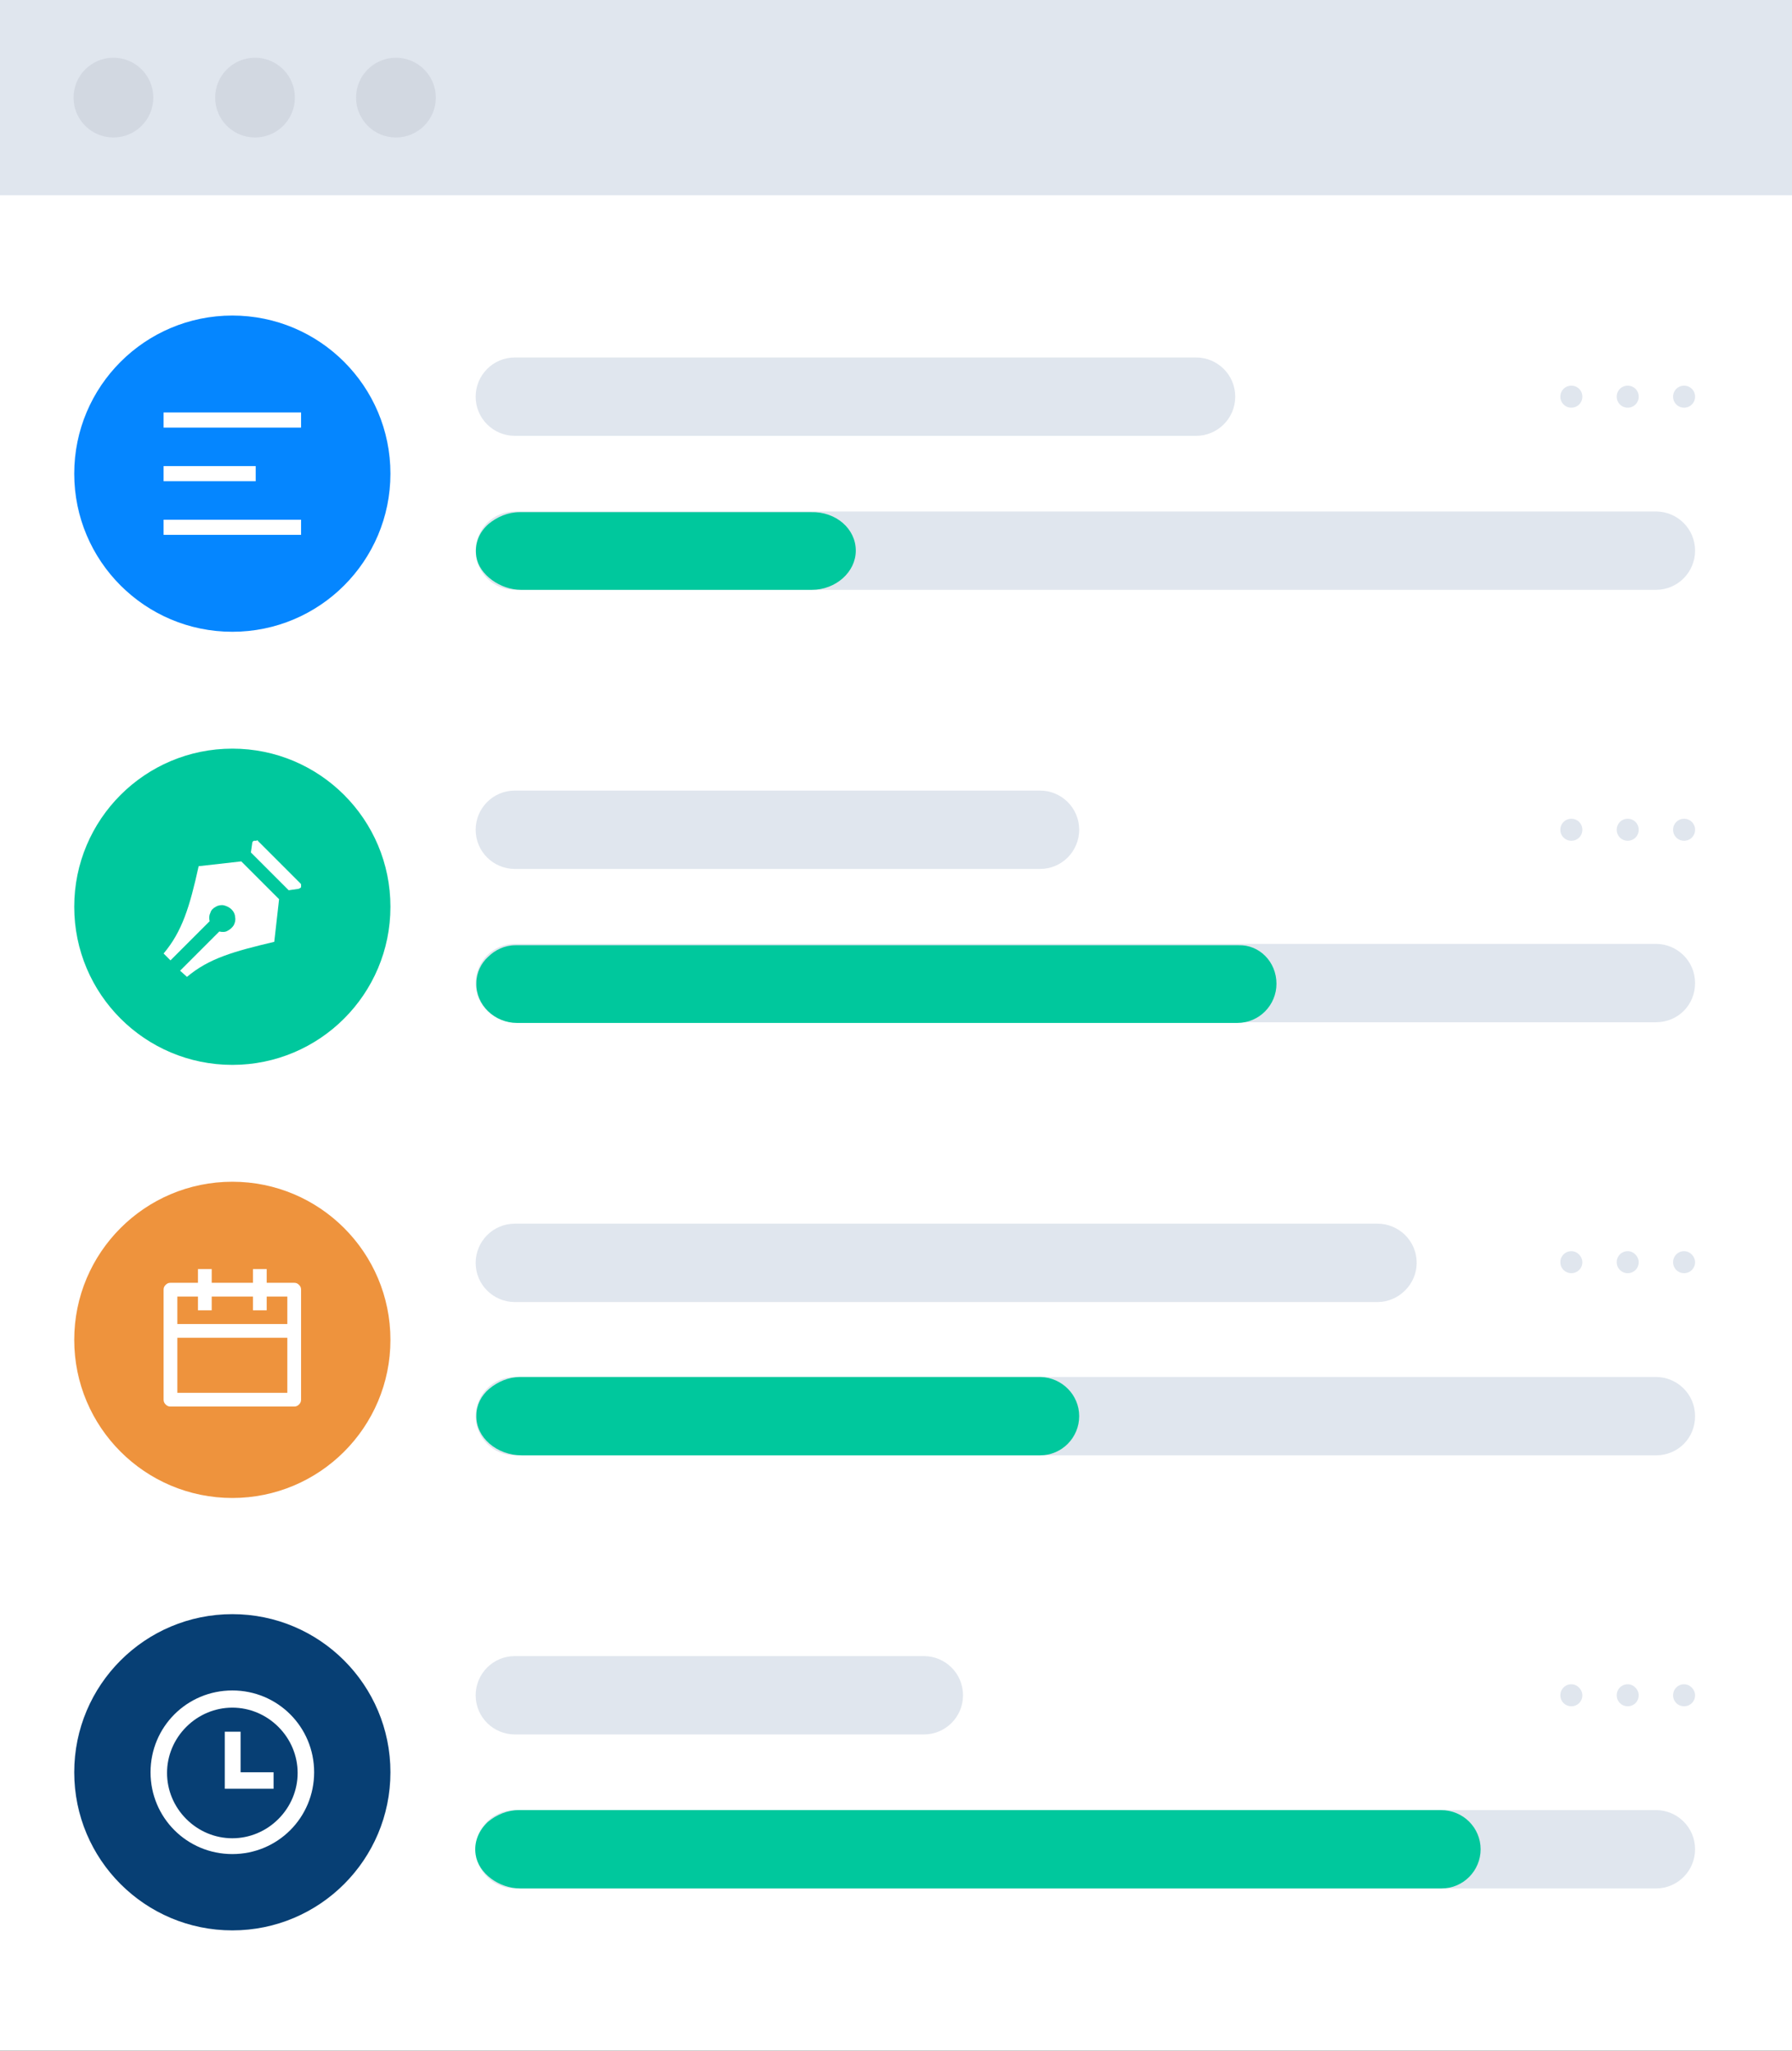 <?xml version="1.0" encoding="utf-8"?>
<!-- Generator: Adobe Illustrator 26.0.1, SVG Export Plug-In . SVG Version: 6.00 Build 0)  -->
<svg version="1.1" id="Layer_1" xmlns="http://www.w3.org/2000/svg" xmlns:xlink="http://www.w3.org/1999/xlink" x="0px" y="0px"
	 viewBox="0 0 260.7 298.3" style="enable-background:new 0 0 260.7 298.3;" xml:space="preserve">
<rect x="0" y="0" width="260.7" height="298.3" fill="#333333" stroke="none"/>
<style type="text/css">
	.st0{fill:#FFFFFF;}
	.st1{fill:#E0E6EE;}
	.st2{fill:#00C89D;}
	.st3{fill:#0586FF;}
	.st4{fill:#EE933D;}
	.st5{fill:#073F74;}
	.st6{opacity:7.000000e-02;}
	.st7{fill:#0D0C2D;}
</style>
<rect y="3.6" class="st0" width="260.7" height="294.8"/>
<path class="st1" d="M151.3,126.4H74.9c-3.1,0-5.7-2.5-5.7-5.7l0,0c0-3.1,2.5-5.7,5.7-5.7h76.4c3.1,0,5.7,2.5,5.7,5.7l0,0
	C157,123.8,154.5,126.4,151.3,126.4z"/>
<path class="st1" d="M240.9,148.7h-166c-3.1,0-5.7-2.5-5.7-5.7l0,0c0-3.1,2.5-5.7,5.7-5.7h166c3.1,0,5.7,2.5,5.7,5.7l0,0
	C246.6,146.2,244.1,148.7,240.9,148.7z"/>
<path class="st2" d="M185.7,143.1L185.7,143.1c0,3.1-2.5,5.7-5.7,5.7H75.2c-3.2,0-6-2.6-5.9-5.8c0-1.5,0.7-2.9,1.7-3.8
	c1-1,2.4-1.7,4-1.7h105.2C183.2,137.4,185.7,139.9,185.7,143.1z"/>
<g>
	<circle class="st2" cx="33.8" cy="131.9" r="23"/>
	<g>
		<path class="st0" d="M26.2,141.2l5.7-5.7c0.4,0.1,0.9,0.1,1.2-0.1c0.4-0.2,0.7-0.5,0.9-0.8c0.2-0.4,0.3-0.8,0.2-1.2
			c0-0.4-0.2-0.8-0.5-1.1s-0.7-0.5-1.1-0.6c-0.4-0.1-0.9,0-1.2,0.2c-0.4,0.2-0.7,0.5-0.8,0.9c-0.2,0.4-0.2,0.8-0.1,1.2l-5.7,5.7
			l-1-1c2.7-3.2,3.8-6.8,5.1-12.7l6.2-0.7l5.5,5.5l-0.7,6.2c-5.9,1.4-9.5,2.4-12.7,5.1L26.2,141.2L26.2,141.2z M37.5,122.3l6.2,6.2
			c0.1,0.1,0.1,0.1,0.1,0.2c0,0.1,0,0.2,0,0.3s-0.1,0.2-0.2,0.2c-0.1,0.1-0.2,0.1-0.2,0.1l-1.4,0.2l-5.5-5.5l0.2-1.4
			c0-0.1,0.1-0.2,0.1-0.2c0.1-0.1,0.1-0.1,0.2-0.1c0.1,0,0.2,0,0.3,0C37.4,122.2,37.5,122.2,37.5,122.3z"/>
	</g>
</g>
<path class="st1" d="M174,63.4H74.9c-3.1,0-5.7-2.5-5.7-5.7l0,0c0-3.1,2.5-5.7,5.7-5.7H174c3.1,0,5.7,2.5,5.7,5.7l0,0
	C179.7,60.9,177.1,63.4,174,63.4z"/>
<path class="st1" d="M240.9,85.8h-166c-3.1,0-5.7-2.5-5.7-5.7l0,0c0-3.1,2.5-5.7,5.7-5.7h166c3.1,0,5.7,2.5,5.7,5.7l0,0
	C246.6,83.2,244.1,85.8,240.9,85.8z"/>
<path class="st2" d="M124.5,80.1L124.5,80.1c0,3.1-2.9,5.7-6.4,5.7H75.8c-3,0-6.1-2.2-6.5-4.8c-0.3-1.9,0.4-3.6,1.8-4.8
	c1.2-1,2.8-1.7,4.5-1.7H118C121.6,74.4,124.5,76.9,124.5,80.1z"/>
<g>
	<circle class="st3" cx="33.8" cy="68.9" r="23"/>
	<path class="st0" d="M23.8,60h20v2.2h-20V60z M23.8,67.8h13.4V70H23.8V67.8z M23.8,75.6h20v2.2h-20V75.6z"/>
</g>
<path class="st1" d="M200.4,189.4H74.9c-3.1,0-5.7-2.5-5.7-5.7l0,0c0-3.1,2.5-5.7,5.7-5.7h125.5c3.1,0,5.7,2.5,5.7,5.7l0,0
	C206.1,186.8,203.5,189.4,200.4,189.4z"/>
<path class="st1" d="M240.9,211.7h-166c-3.1,0-5.7-2.5-5.7-5.7l0,0c0-3.1,2.5-5.7,5.7-5.7h166c3.1,0,5.7,2.5,5.7,5.7l0,0
	C246.6,209.2,244.1,211.7,240.9,211.7z"/>
<path class="st2" d="M157,206L157,206c0,3.1-2.5,5.7-5.7,5.7H75.9c-3.6,0-6.7-2.6-6.6-5.8c0-1.5,0.7-2.9,1.9-3.9
	c1.2-1,2.8-1.7,4.5-1.7h75.7C154.5,200.4,157,202.9,157,206z"/>
<g>
	<circle class="st4" cx="33.8" cy="194.9" r="23"/>
	<path class="st0" d="M38.8,186.6h4c0.3,0,0.5,0.1,0.7,0.3s0.3,0.4,0.3,0.7v16c0,0.3-0.1,0.5-0.3,0.7s-0.4,0.3-0.7,0.3h-18
		c-0.3,0-0.5-0.1-0.7-0.3s-0.3-0.4-0.3-0.7v-16c0-0.3,0.1-0.5,0.3-0.7c0.2-0.2,0.4-0.3,0.7-0.3h4v-2h2v2h6v-2h2V186.6z M36.8,188.6
		h-6v2h-2v-2h-3v4h16v-4h-3v2h-2V188.6z M41.8,194.6h-16v8h16V194.6z"/>
</g>
<path class="st1" d="M134.4,252.3H74.9c-3.1,0-5.7-2.5-5.7-5.7l0,0c0-3.1,2.5-5.7,5.7-5.7h59.5c3.1,0,5.7,2.5,5.7,5.7l0,0
	C140.1,249.8,137.5,252.3,134.4,252.3z"/>
<path class="st1" d="M240.9,274.7h-166c-3.1,0-5.7-2.5-5.7-5.7l0,0c0-3.1,2.5-5.7,5.7-5.7h166c3.1,0,5.7,2.5,5.7,5.7l0,0
	C246.6,272.1,244.1,274.7,240.9,274.7z"/>
<path class="st2" d="M215.4,269L215.4,269c0,3.1-2.5,5.7-5.7,5.7h-134c-3.1,0-6.1-2.2-6.5-4.9c-0.3-1.9,0.5-3.6,1.8-4.8
	c1.2-1,2.8-1.7,4.5-1.7h134.1C212.9,263.3,215.4,265.9,215.4,269z"/>
<g>
	<circle class="st5" cx="33.8" cy="257.8" r="23"/>
	<g>
		<path class="st0" d="M33.8,269.7c-6.6,0-11.9-5.3-11.9-11.9s5.3-11.9,11.9-11.9s11.9,5.3,11.9,11.9
			C45.7,264.4,40.4,269.7,33.8,269.7z M33.8,267.4c2.5,0,4.9-1,6.7-2.8s2.8-4.2,2.8-6.7s-1-4.9-2.8-6.7s-4.2-2.8-6.7-2.8
			s-4.9,1-6.7,2.8c-1.8,1.8-2.8,4.2-2.8,6.7s1,4.9,2.8,6.7C28.9,266.4,31.3,267.4,33.8,267.4z M35,257.8h4.8v2.4h-7.1v-8.3H35V257.8
			z"/>
	</g>
</g>
<rect class="st1" width="260.7" height="28.4"/>
<g class="st6">
	<circle class="st7" cx="16.5" cy="14.2" r="5.8"/>
	<circle class="st7" cx="37.1" cy="14.2" r="5.8"/>
	<circle class="st7" cx="57.6" cy="14.2" r="5.8"/>
</g>
<path class="st1" d="M228.6,56.1c-0.9,0-1.6,0.7-1.6,1.6s0.7,1.6,1.6,1.6c0.9,0,1.6-0.7,1.6-1.6S229.5,56.1,228.6,56.1z M245,56.1
	c-0.9,0-1.6,0.7-1.6,1.6s0.7,1.6,1.6,1.6c0.9,0,1.6-0.7,1.6-1.6S245.9,56.1,245,56.1z M236.8,56.1c-0.9,0-1.6,0.7-1.6,1.6
	s0.7,1.6,1.6,1.6s1.6-0.7,1.6-1.6S237.7,56.1,236.8,56.1z"/>
<path class="st1" d="M228.6,119.1c-0.9,0-1.6,0.7-1.6,1.6s0.7,1.6,1.6,1.6c0.9,0,1.6-0.7,1.6-1.6S229.5,119.1,228.6,119.1z
	 M245,119.1c-0.9,0-1.6,0.7-1.6,1.6s0.7,1.6,1.6,1.6c0.9,0,1.6-0.7,1.6-1.6S245.9,119.1,245,119.1z M236.8,119.1
	c-0.9,0-1.6,0.7-1.6,1.6s0.7,1.6,1.6,1.6s1.6-0.7,1.6-1.6S237.7,119.1,236.8,119.1z"/>
<path class="st1" d="M228.6,182c-0.9,0-1.6,0.7-1.6,1.6c0,0.9,0.7,1.6,1.6,1.6c0.9,0,1.6-0.7,1.6-1.6
	C230.2,182.8,229.5,182,228.6,182z M245,182c-0.9,0-1.6,0.7-1.6,1.6c0,0.9,0.7,1.6,1.6,1.6c0.9,0,1.6-0.7,1.6-1.6
	C246.6,182.8,245.9,182,245,182z M236.8,182c-0.9,0-1.6,0.7-1.6,1.6c0,0.9,0.7,1.6,1.6,1.6s1.6-0.7,1.6-1.6
	C238.4,182.8,237.7,182,236.8,182z"/>
<path class="st1" d="M228.6,245c-0.9,0-1.6,0.7-1.6,1.6c0,0.9,0.7,1.6,1.6,1.6c0.9,0,1.6-0.7,1.6-1.6
	C230.2,245.8,229.5,245,228.6,245z M245,245c-0.9,0-1.6,0.7-1.6,1.6c0,0.9,0.7,1.6,1.6,1.6c0.9,0,1.6-0.7,1.6-1.6
	C246.6,245.8,245.9,245,245,245z M236.8,245c-0.9,0-1.6,0.7-1.6,1.6c0,0.9,0.7,1.6,1.6,1.6s1.6-0.7,1.6-1.6
	C238.4,245.8,237.7,245,236.8,245z"/>
</svg>

